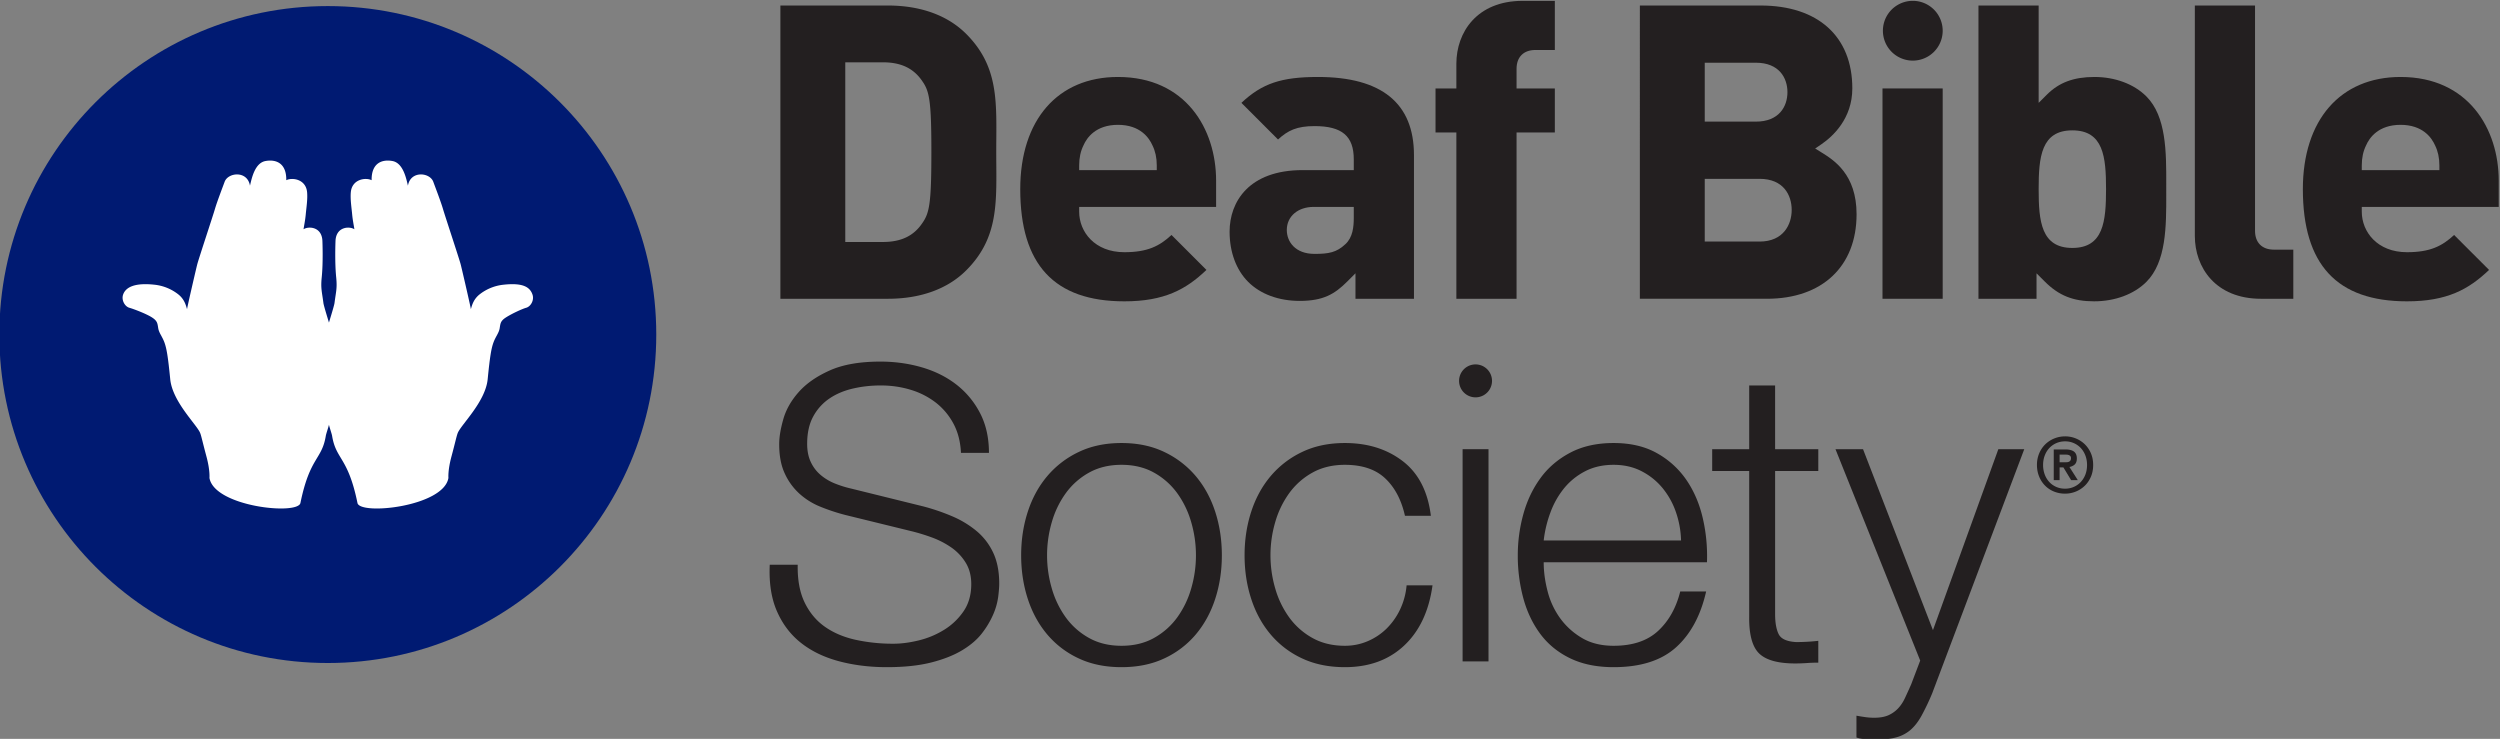 <svg xmlns="http://www.w3.org/2000/svg" viewBox="0 0 339.882 100.454"><rect x="0" y="0" width="339.882" height="100.454" fill="#808080" stroke="none"/><defs><clipPath id="a"><path d="M0 612h792V0H0Z"></path></clipPath></defs><g clip-path="url(#a)" transform="matrix(1.333 0 0 -1.333 -357.448 458.76)"><path d="M0 0c-18.502 0-33.5-14.998-33.5-33.5C-33.5-52.002-18.502-67 0-67c18.502 0 33.5 14.998 33.5 33.5C33.5-14.998 18.502 0 0 0" style="fill:#001a72;fill-opacity:1;fill-rule:nonzero;stroke:none" transform="translate(301.586 343.536)"></path><path d="M0 0c-.882-1.323-2.169-1.943-4.043-1.943H-7.87v18.325h3.827c1.872 0 3.158-.618 4.046-1.947.715-1.023.909-2.042.909-7.215C.912 2.039.718 1.026 0 0m7.535 5.918a138.656 138.656 0 0 0 0 2.603c.031 4.263.056 7.63-3.074 10.76-1.893 1.893-4.654 2.893-7.984 2.893h-10.964V-7.735h10.964c3.33 0 6.091 1.001 7.984 2.894 3.13 3.13 3.105 6.496 3.074 10.759" style="fill:#231f20;fill-opacity:1;fill-rule:nonzero;stroke:none" transform="translate(362.232 321.419)"></path><path d="M0 0h-7.915v.487c0 .767.149 1.453.442 2.04.332.766 1.247 2.091 3.516 2.091 2.257 0 3.174-1.311 3.521-2.103C-.147 1.932 0 1.25 0 .487Zm-3.957 9.5c-6.148 0-9.967-4.384-9.967-11.441 0-7.699 3.473-11.442 10.617-11.442 4.083 0 6.292 1.216 8.373 3.204L1.502-6.615C.272-7.757-.954-8.372-3.307-8.372c-3.025 0-4.608 2.079-4.608 4.131v.488H6.052v2.679C6.052 4.189 2.957 9.5-3.957 9.5" style="fill:#231f20;fill-opacity:1;fill-rule:nonzero;stroke:none" transform="translate(386.132 326.806)"></path><path d="M0 0c0-.949-.101-2.013-.852-2.701-.901-.851-1.7-.996-3.149-.996-1.955 0-2.83 1.225-2.83 2.439 0 1.385 1.128 2.353 2.743 2.353H0Zm-3.654 14.347c-3.715 0-5.69-.65-7.807-2.641l3.736-3.736c1.002.924 1.917 1.366 3.724 1.366C-1.197 9.336 0 8.321 0 5.942V4.848h-5.215c-5.494 0-7.451-3.244-7.451-6.279 0-2.08.673-3.898 1.896-5.121 1.251-1.251 3.116-1.94 5.251-1.94 2.42 0 3.575.697 4.86 1.983l.832.833v-2.599h5.966V6.376c0 5.289-3.295 7.971-9.793 7.971" style="fill:#231f20;fill-opacity:1;fill-rule:nonzero;stroke:none" transform="translate(406.225 321.959)"></path><path d="M0 0v-2.526h-2.126v-4.491H0v-16.96h6.139v16.96h3.904v4.491H6.139v2.005c0 1.202.717 1.919 1.919 1.919h1.985v5.011H6.757C2.089 6.409 0 3.19 0 0" style="fill:#231f20;fill-opacity:1;fill-rule:nonzero;stroke:none" transform="translate(416.688 337.66)"></path><path d="M0 0h-5.605v6.396H0c2.406 0 3.263-1.641 3.263-3.176C3.263 1.735 2.409 0 0 0m-5.605 18.239H-.39c2.374 0 3.22-1.552 3.22-3.004s-.846-3.003-3.22-3.003h-5.215ZM6.293 9.095l-.636.395.619.422c1.184.807 3.17 2.623 3.17 5.714 0 5.29-3.499 8.448-9.359 8.448h-12.309V-5.835H.738c5.639 0 9.142 3.303 9.142 8.621 0 4.084-2.333 5.532-3.587 6.309" style="fill:#231f20;fill-opacity:1;fill-rule:nonzero;stroke:none" transform="translate(447.625 319.52)"></path><path d="M466.288 335.135h-6.139v-21.451h6.139z" style="fill:#231f20;fill-opacity:1;fill-rule:nonzero;stroke:none"></path><path d="M0 0c-3.178 0-3.437 2.716-3.437 5.996 0 3.281.259 5.996 3.437 5.996s3.437-2.715 3.437-5.996C3.437 2.716 3.178 0 0 0m9.577 5.473-.001.523.001.524c.006 3.232.013 6.894-2.027 8.934-1.26 1.261-3.189 1.983-5.294 1.983-2.111 0-3.61-.558-4.861-1.809l-.832-.832v9.928h-6.139V-5.185h5.922v2.598l.832-.832C-1.383-4.858.076-5.445 2.213-5.445c2.132 0 4.077.722 5.337 1.983 2.04 2.039 2.033 5.703 2.027 8.935" style="fill:#231f20;fill-opacity:1;fill-rule:nonzero;stroke:none" transform="translate(479.512 318.869)"></path><path d="M0 0v22.979h-6.139v-23.5c0-3.19 2.089-6.409 6.756-6.409h3.287v5.011H1.919C.717-1.919 0-1.202 0 0" style="fill:#231f20;fill-opacity:1;fill-rule:nonzero;stroke:none" transform="translate(498.144 320.614)"></path><path d="M0 0h-7.915v.487c0 .768.149 1.454.442 2.04.332.766 1.247 2.091 3.516 2.091 2.257 0 3.174-1.311 3.521-2.103C-.147 1.932 0 1.25 0 .487Zm-3.957 9.5c-6.148 0-9.967-4.384-9.967-11.441 0-7.699 3.473-11.442 10.617-11.442 4.083 0 6.292 1.216 8.373 3.204L1.502-6.615C.272-7.757-.954-8.372-3.307-8.372c-3.025 0-4.608 2.079-4.608 4.131v.488H6.052v2.679C6.052 4.189 2.957 9.5-3.957 9.5" style="fill:#231f20;fill-opacity:1;fill-rule:nonzero;stroke:none" transform="translate(516.946 326.806)"></path><path d="M0 0a3.048 3.048 0 1 0-6.097 0A3.048 3.048 0 0 0 0 0" style="fill:#231f20;fill-opacity:1;fill-rule:nonzero;stroke:none" transform="translate(466.288 341.022)"></path><path d="M0 0c-.457-.129-1.472-.608-2.056-.978-.585-.37-.574-.632-.655-1.118-.081-.487-.404-.828-.627-1.433-.224-.606-.365-1.422-.595-3.755-.23-2.333-2.745-4.663-3.062-5.511-.124-.33-.249-.953-.632-2.375-.383-1.421-.309-2.184-.309-2.184-.481-2.931-9.017-3.829-9.278-2.558-.965 4.72-2.188 4.388-2.588 6.854-.033.205-.289.934-.32 1.135-.031-.201-.288-.93-.32-1.135-.4-2.466-1.623-2.134-2.589-6.853-.26-1.271-8.796-.373-9.278 2.557 0 0 .075.763-.308 2.185-.383 1.422-.508 2.045-.632 2.375-.317.847-2.832 3.178-3.062 5.511-.229 2.332-.371 3.149-.595 3.754-.223.605-.545.946-.627 1.434-.081.486-.07.748-.654 1.118-.585.37-1.835.846-2.291.975-.457.129-.826.767-.643 1.328.26.792 1.23 1.244 3.215 1.023a4.727 4.727 0 0 0 2.432-.995c.584-.473.751-1.034.878-1.502.014.19.9 4.025 1.04 4.572.143.556 1.597 4.935 1.807 5.655.209.721.805 2.272.988 2.77.354.961 2.321 1.165 2.584-.399.175.737.486 2.314 1.581 2.515 1.094.2 2.151-.229 2.122-1.956.621.311 2.004.099 2.123-1.224.065-.721-.072-1.55-.138-2.271-.055-.601-.17-1.128-.225-1.51.485.332 1.908.292 1.927-1.263 0 0 .085-2.1-.071-3.626-.117-1.128.017-1.449.172-2.64.036-.28.488-1.721.564-1.99.076.269.528 1.71.565 1.99.154 1.191.288 1.512.172 2.64-.156 1.526-.071 3.626-.071 3.626.018 1.555 1.441 1.594 1.927 1.263-.055.382-.17.908-.226 1.509-.066.722-.202 1.551-.137 2.272.118 1.323 1.502 1.535 2.122 1.223-.028 1.728 1.029 2.157 2.123 1.957 1.095-.201 1.406-1.778 1.58-2.516.264 1.564 2.231 1.361 2.585.4.183-.498.779-2.05.988-2.77.21-.72 1.664-5.1 1.807-5.655.14-.548 1.026-4.383 1.04-4.572.126.468.293 1.028.877 1.502a4.738 4.738 0 0 0 2.432.994c1.985.221 2.721-.228 2.98-1.02C.826.767.457.129 0 0" style="fill:#fff;fill-opacity:1;fill-rule:nonzero;stroke:none" transform="translate(321.825 312.768)"></path><path d="M0 0c.503-1.035 1.195-1.86 2.076-2.475s1.923-1.056 3.125-1.321a17.84 17.84 0 0 1 3.859-.398c.783 0 1.636.111 2.559.335.923.224 1.783.58 2.579 1.07a6.574 6.574 0 0 1 1.993 1.887c.531.769.797 1.699.797 2.79 0 .838-.189 1.566-.566 2.181a5.195 5.195 0 0 1-1.468 1.552 8.747 8.747 0 0 1-1.993 1.028c-.727.265-1.44.482-2.139.65L4.153 8.935c-.868.223-1.714.503-2.538.838a7.19 7.19 0 0 0-2.16 1.343 6.34 6.34 0 0 0-1.489 2.055c-.378.811-.567 1.804-.567 2.978 0 .727.14 1.579.42 2.559.279.978.803 1.901 1.573 2.768.768.867 1.824 1.601 3.167 2.202 1.342.602 3.062.902 5.159.902 1.482 0 2.894-.196 4.236-.587 1.343-.392 2.517-.979 3.524-1.762a8.754 8.754 0 0 0 2.412-2.915c.601-1.161.902-2.51.902-4.048h-2.853c-.056 1.147-.314 2.146-.776 2.999a6.713 6.713 0 0 1-1.803 2.14 7.925 7.925 0 0 1-2.559 1.3c-.965.294-1.978.44-3.041.44-.979 0-1.923-.104-2.831-.314-.909-.21-1.707-.546-2.391-1.007a5.194 5.194 0 0 1-1.657-1.824c-.42-.756-.629-1.693-.629-2.811 0-.699.118-1.307.356-1.824.238-.518.566-.959.986-1.322a5.202 5.202 0 0 1 1.447-.881 10.959 10.959 0 0 1 1.741-.545l7.299-1.804a21.165 21.165 0 0 0 2.999-1.027 9.956 9.956 0 0 0 2.474-1.51 6.39 6.39 0 0 0 1.678-2.203c.405-.867.608-1.915.608-3.145 0-.336-.035-.784-.105-1.342a6.75 6.75 0 0 0-.503-1.783A8.951 8.951 0 0 0 18.1-3.104c-.49-.644-1.161-1.223-2.014-1.741-.853-.517-1.909-.937-3.167-1.258-1.258-.321-2.768-.482-4.53-.482-1.762 0-3.397.203-4.908.608C1.972-5.572.685-4.95-.377-4.11c-1.064.838-1.881 1.915-2.454 3.229-.574 1.315-.818 2.894-.734 4.74h2.852C-.741 2.321-.503 1.034 0 0" style="fill:#231f20;fill-opacity:1;fill-rule:nonzero;stroke:none" transform="translate(350.224 282.697)"></path><path d="M0 0a7.299 7.299 0 0 1-2.37-2.097 9.513 9.513 0 0 1-1.426-2.957 12.007 12.007 0 0 1-.482-3.377c0-1.147.16-2.272.482-3.376a9.507 9.507 0 0 1 1.426-2.958A7.276 7.276 0 0 1 0-16.862c.95-.531 2.055-.797 3.314-.797 1.258 0 2.363.266 3.314.797.95.531 1.74 1.23 2.37 2.097a9.505 9.505 0 0 1 1.425 2.958c.322 1.104.483 2.229.483 3.376 0 1.147-.161 2.272-.483 3.377a9.51 9.51 0 0 1-1.425 2.957A7.309 7.309 0 0 1 6.628 0c-.951.531-2.056.797-3.314.797C2.055.797.95.531 0 0m7.697 2.097a9.558 9.558 0 0 0 3.209-2.474c.866-1.035 1.524-2.245 1.971-3.629.447-1.384.671-2.859.671-4.425 0-1.566-.224-3.041-.671-4.425-.447-1.384-1.105-2.594-1.971-3.628a9.318 9.318 0 0 0-3.209-2.454c-1.273-.601-2.734-.902-4.383-.902-1.651 0-3.112.301-4.383.902a9.3 9.3 0 0 0-3.209 2.454c-.868 1.034-1.525 2.244-1.972 3.628-.447 1.384-.671 2.859-.671 4.425 0 1.566.224 3.041.671 4.425.447 1.384 1.104 2.594 1.972 3.629a9.538 9.538 0 0 0 3.209 2.474c1.271.615 2.732.923 4.383.923 1.649 0 3.11-.308 4.383-.923" style="fill:#231f20;fill-opacity:1;fill-rule:nonzero;stroke:none" transform="translate(379.222 295.952)"></path><path d="M0 0c-.979.923-2.349 1.384-4.111 1.384-1.258 0-2.363-.266-3.313-.797a7.277 7.277 0 0 1-2.37-2.097 9.513 9.513 0 0 1-1.426-2.957 12.008 12.008 0 0 1-.483-3.377c0-1.147.161-2.272.483-3.376a9.491 9.491 0 0 1 1.426-2.957 7.269 7.269 0 0 1 2.37-2.098c.95-.531 2.055-.797 3.313-.797.811 0 1.58.154 2.307.462.727.307 1.37.734 1.93 1.279a6.858 6.858 0 0 1 1.384 1.95 7.22 7.22 0 0 1 .671 2.475h2.643c-.364-2.629-1.329-4.677-2.894-6.145-1.567-1.468-3.58-2.202-6.041-2.202-1.65 0-3.111.301-4.383.902a9.3 9.3 0 0 0-3.209 2.454c-.867 1.034-1.524 2.244-1.971 3.628-.448 1.384-.671 2.859-.671 4.425 0 1.566.223 3.041.671 4.426.447 1.384 1.104 2.593 1.971 3.628a9.553 9.553 0 0 0 3.209 2.475c1.272.614 2.733.922 4.383.922 2.321 0 4.286-.615 5.894-1.845C3.391.531 4.348-1.328 4.656-3.817H2.013C1.65-2.195.979-.923 0 0" style="fill:#231f20;fill-opacity:1;fill-rule:nonzero;stroke:none" transform="translate(409.432 295.365)"></path><path d="M419.966 276.699h-2.643v21.644h2.643z" style="fill:#231f20;fill-opacity:1;fill-rule:nonzero;stroke:none"></path><path d="M0 0a7.945 7.945 0 0 1-1.363 2.454 6.759 6.759 0 0 1-2.14 1.719c-.839.434-1.789.651-2.852.651-1.09 0-2.055-.217-2.894-.651a6.759 6.759 0 0 1-2.14-1.719 8.582 8.582 0 0 1-1.404-2.475 12.028 12.028 0 0 1-.692-2.873H.524A9.569 9.569 0 0 1 0 0m-13.087-8.074a8.109 8.109 0 0 1 1.279-2.748 7.313 7.313 0 0 1 2.223-2.013c.895-.532 1.972-.797 3.23-.797 1.93 0 3.44.503 4.53 1.51C-.734-11.115.021-9.773.44-8.095h2.643C2.523-10.557 1.496-12.458 0-13.8c-1.497-1.342-3.614-2.013-6.355-2.013-1.706 0-3.181.3-4.425.901-1.245.601-2.259 1.427-3.041 2.475-.784 1.048-1.363 2.265-1.741 3.649a16.621 16.621 0 0 0-.566 4.384c0 1.426.189 2.824.566 4.194.378 1.37.957 2.594 1.741 3.67.782 1.077 1.796 1.944 3.041 2.601 1.244.657 2.719.986 4.425.986 1.734 0 3.216-.35 4.446-1.049A8.85 8.85 0 0 0 1.09 3.251C1.859 2.118 2.412.818 2.747-.65c.336-1.468.475-2.958.42-4.467h-16.652c0-.951.132-1.937.398-2.957" style="fill:#231f20;fill-opacity:1;fill-rule:nonzero;stroke:none" transform="translate(439.08 291.925)"></path><path d="M0 0v-2.223h-4.404V-16.82c0-.867.119-1.545.357-2.034.237-.49.831-.763 1.782-.818.755 0 1.51.042 2.265.126v-2.224c-.392 0-.783-.013-1.174-.042a17.08 17.08 0 0 0-1.175-.041c-1.761 0-2.992.341-3.691 1.027-.699.685-1.035 1.951-1.007 3.796v14.807h-3.775V0h3.775v6.502h2.643V0Z" style="fill:#231f20;fill-opacity:1;fill-rule:nonzero;stroke:none" transform="translate(453.601 298.343)"></path><path d="m0 0 7.131-18.456L13.8 0h2.643L7.047-24.915a24.218 24.218 0 0 0-1.09-2.286c-.336-.602-.707-1.077-1.112-1.427a3.697 3.697 0 0 0-1.427-.755c-.545-.153-1.237-.23-2.076-.23l-1.237.063a2.545 2.545 0 0 0-.776.146v2.223c.307-.055.608-.104.902-.146.293-.042.594-.063.902-.063.587 0 1.069.084 1.447.251.377.168.706.399.985.692.28.294.518.65.713 1.07.196.42.406.881.629 1.384l.924 2.433L-2.81 0Z" style="fill:#231f20;fill-opacity:1;fill-rule:nonzero;stroke:none" transform="translate(458.164 298.343)"></path><path d="M0 0a1.68 1.68 0 1 0-3.36 0A1.68 1.68 0 0 0 0 0" style="fill:#231f20;fill-opacity:1;fill-rule:nonzero;stroke:none" transform="translate(420.324 305.31)"></path><path d="M0 0a2.322 2.322 0 0 0-.476-.761 2.16 2.16 0 0 0-1.586-.672 2.2 2.2 0 0 0-.937.192c-.276.127-.512.3-.707.519a2.291 2.291 0 0 0-.448.765 2.743 2.743 0 0 0-.157.937c0 .354.057.68.172.976.115.297.273.552.476.766.203.213.442.378.714.495.274.117.569.176.887.176a2.177 2.177 0 0 0 1.586-.671c.202-.214.361-.469.476-.766.114-.296.172-.622.172-.976C.172.621.114.294 0 0m.566 2.175a2.821 2.821 0 0 1-.625.922 2.877 2.877 0 0 1-2.003.804c-.386 0-.753-.071-1.101-.211a2.85 2.85 0 0 1-.918-.593 2.821 2.821 0 0 1-.625-.922A3.02 3.02 0 0 1-4.936.98c0-.417.071-.803.215-1.159a2.81 2.81 0 0 1 .594-.926c.251-.26.554-.465.906-.613a2.935 2.935 0 0 1 1.159-.222 2.876 2.876 0 0 1 2.003.804c.263.255.471.562.625.921.153.36.23.758.23 1.195 0 .437-.077.836-.23 1.195" style="fill:#231f20;fill-opacity:1;fill-rule:nonzero;stroke:none" transform="translate(480.839 295.75)"></path><path d="M0 0a.445.445 0 0 0-.051-.233.36.36 0 0 0-.134-.126.521.521 0 0 0-.204-.056 2.76 2.76 0 0 0-.263-.011h-.508V.36h.551c.071 0 .143-.004.222-.011A.614.614 0 0 0-.19.298.36.36 0 0 0-.052.189.306.306 0 0 0 0 0m-.159-.903c.2.034.372.11.512.228.163.136.245.351.245.638C.598.286.497.524.299.67.105.812-.183.884-.558.884h-1.199v-3.131h.597V-.95h.39L0-2.223l.015-.024h.682z" style="fill:#231f20;fill-opacity:1;fill-rule:nonzero;stroke:none" transform="translate(479.372 297.433)"></path></g></svg>